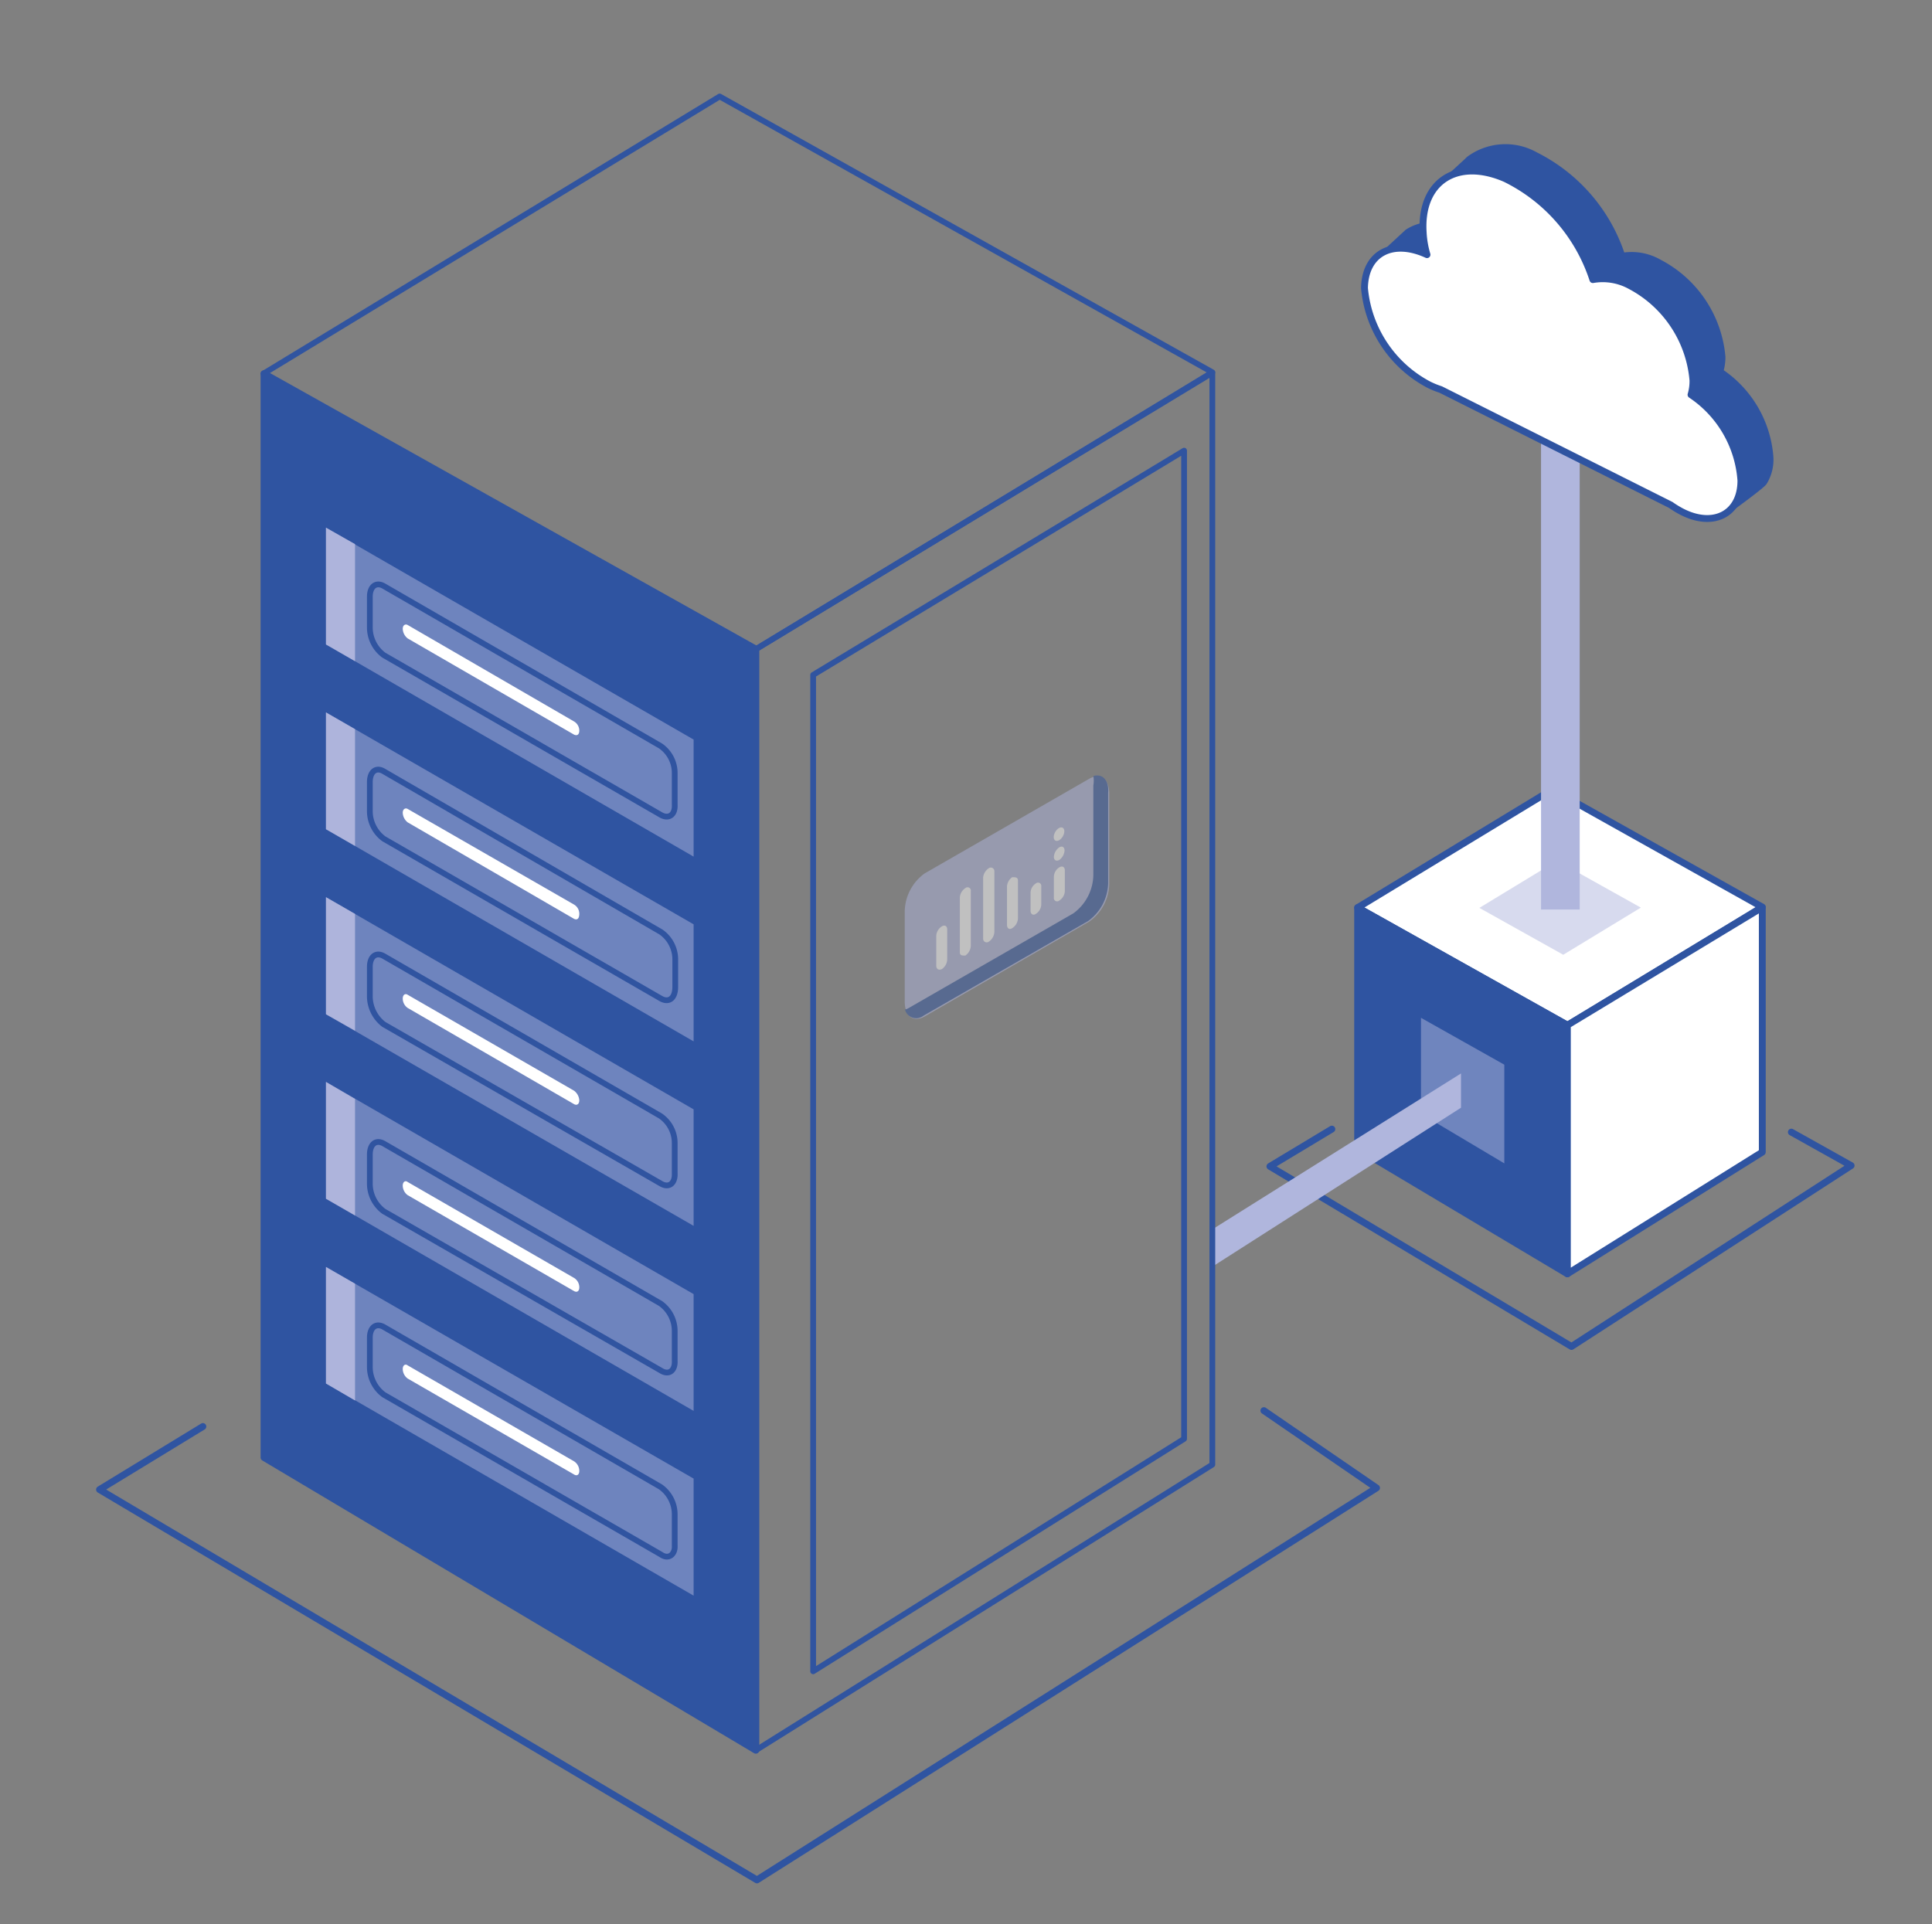 <?xml version="1.0" encoding="UTF-8"?> <svg xmlns="http://www.w3.org/2000/svg" id="Слой_2" data-name="Слой 2" viewBox="0 0 70.47 70.2"><rect x="0" y="0" width="70.47" height="70.2" fill="#808080" stroke="none"/><defs><style>.cls-1,.cls-7{fill:none;}.cls-1,.cls-2,.cls-3{stroke:#2f54a1;stroke-width:0.25px;}.cls-1,.cls-2,.cls-3,.cls-7{stroke-linecap:round;stroke-linejoin:round;}.cls-2,.cls-9{fill:#fff;}.cls-3{fill:#2f54a1;}.cls-4,.cls-6{fill:#b0b6dd;}.cls-4,.cls-5,.cls-8{opacity:0.5;}.cls-7{stroke:#3054a0;stroke-width:0.21px;}.cls-10,.cls-8{fill:#aeb4dc;}.cls-8{isolation:isolate;}.cls-11{fill:#3054a0;}</style></defs><polyline class="cls-1" points="48.58 41.19 46.32 42.55 57.32 49.12 67.52 42.52 65.34 41.3"></polyline><polygon class="cls-2" points="49.52 33.11 57.18 37.4 64.28 33.09 56.62 28.8 49.52 33.11"></polygon><polygon class="cls-3" points="49.52 33.11 49.52 41.91 57.17 46.47 57.17 37.4 49.52 33.11"></polygon><polygon class="cls-2" points="64.28 33.1 64.28 42.03 57.17 46.47 57.17 37.4 64.28 33.1"></polygon><polygon class="cls-4" points="51.83 37.13 51.83 40.63 54.87 42.44 54.87 38.84 51.83 37.13"></polygon><g class="cls-5"><polygon class="cls-6" points="53.96 33.12 57.02 34.83 59.85 33.11 56.79 31.4 53.96 33.12"></polygon></g><rect class="cls-6" x="56.21" y="13.47" width="1.41" height="19.71"></rect><path class="cls-3" d="M64.56,16.68a4.1,4.1,0,0,0-1.83-3.12,1.8,1.8,0,0,0,.08-.54,4.29,4.29,0,0,0-2.29-3.43,2,2,0,0,0-1.36-.24A6.27,6.27,0,0,0,56,5.67a2.22,2.22,0,0,0-2.34.1h0a.69.69,0,0,0-.13.11l-1,.92L53,7a3.27,3.27,0,0,0,0,.64,4.91,4.91,0,0,0,.14.84,1.66,1.66,0,0,0-1.79,0h0l-1.08,1,.62.31a4.42,4.42,0,0,0,2.33,3.37,2.2,2.2,0,0,0,.43.18L62,17.58l.16.1.76,1s1.29-.93,1.41-1.09h0A1.56,1.56,0,0,0,64.56,16.68Z"></path><path class="cls-2" d="M52.05,9.29a3.43,3.43,0,0,1-.14-.83c-.11-1.84,1.24-2.71,3-1.94a6.26,6.26,0,0,1,3.19,3.68,2.09,2.09,0,0,1,1.37.23,4.31,4.31,0,0,1,2.28,3.44,1.74,1.74,0,0,1-.07.53,4.11,4.11,0,0,1,1.82,3.13c0,1.22-1,1.73-2.15,1.14a3.45,3.45,0,0,1-.41-.25l-8.39-4.21a3.14,3.14,0,0,1-.44-.18,4.43,4.43,0,0,1-2.34-3.52C49.79,9.24,50.79,8.71,52.05,9.29Z"></path><polygon class="cls-6" points="53.29 39.16 44.28 44.81 44.28 46.17 53.29 40.41 53.29 39.16"></polygon><polygon class="cls-7" points="9.61 13.63 27.58 23.68 44.22 13.58 26.25 3.52 9.61 13.63"></polygon><polygon class="cls-3" points="9.63 13.63 9.63 53.17 27.57 63.85 27.57 23.68 9.63 13.63"></polygon><polygon class="cls-8" points="25.3 26.98 11.89 19.25 11.89 23.51 25.3 31.25 25.3 26.98"></polygon><polygon class="cls-8" points="25.3 33.72 11.89 25.99 11.89 30.25 25.3 37.99 25.3 33.72"></polygon><polygon class="cls-8" points="25.3 40.47 11.89 32.73 11.89 37 25.3 44.72 25.3 40.47"></polygon><polygon class="cls-8" points="25.3 47.21 11.89 39.47 11.89 43.73 25.3 51.47 25.3 47.21"></polygon><polygon class="cls-8" points="25.3 53.94 11.89 46.22 11.89 50.47 25.3 58.21 25.3 53.94"></polygon><path class="cls-7" d="M24.11,29.73,14,23.9a1.26,1.26,0,0,1-.51-1V21.77c0-.38.23-.55.51-.39l10.09,5.83a1.2,1.2,0,0,1,.52,1v1.15C24.63,29.72,24.4,29.89,24.11,29.73Z"></path><path class="cls-7" d="M24.11,36.43,14,30.6a1.26,1.26,0,0,1-.51-1V28.53c0-.38.23-.56.51-.39L24.11,34a1.22,1.22,0,0,1,.52,1V36C24.63,36.42,24.4,36.59,24.11,36.43Z"></path><path class="cls-9" d="M20.94,33.52,14.87,30a.47.47,0,0,1-.18-.35h0c0-.13.09-.19.18-.14L20.94,33a.39.39,0,0,1,.19.33h0C21.13,33.52,21.05,33.57,20.94,33.52Z"></path><path class="cls-7" d="M24.11,43.18,14,37.37a1.3,1.3,0,0,1-.51-1v-1.1c0-.38.23-.55.51-.39l10.09,5.83a1.2,1.2,0,0,1,.52,1v1.09C24.63,43.17,24.4,43.35,24.11,43.18Z"></path><path class="cls-9" d="M20.94,40.28l-6.07-3.51a.42.42,0,0,1-.18-.34h0c0-.14.09-.2.18-.14l6.07,3.5a.48.48,0,0,1,.19.35h0C21.13,40.27,21.05,40.34,20.94,40.28Z"></path><path class="cls-7" d="M24.11,50,14,44.19a1.26,1.26,0,0,1-.51-1V42.12c0-.39.23-.56.51-.4l10.09,5.83a1.23,1.23,0,0,1,.52,1v1.09C24.63,50,24.4,50.18,24.11,50Z"></path><path class="cls-9" d="M20.94,47.1l-6.07-3.5a.44.44,0,0,1-.18-.35h0c0-.13.09-.2.18-.13l6.07,3.5a.4.4,0,0,1,.19.34h0C21.13,47.1,21.05,47.16,20.94,47.1Z"></path><path class="cls-7" d="M24.11,56.71,14,50.88a1.26,1.26,0,0,1-.51-1V48.8c0-.38.23-.55.51-.39l10.09,5.83a1.23,1.23,0,0,1,.52,1v1.15C24.63,56.69,24.4,56.91,24.11,56.71Z"></path><path class="cls-9" d="M20.94,53.79l-6.07-3.5a.44.44,0,0,1-.18-.35h0c0-.13.09-.2.18-.13l6.07,3.5a.42.42,0,0,1,.19.35h0C21.13,53.79,21.05,53.86,20.94,53.79Z"></path><polygon class="cls-10" points="11.89 19.25 12.95 19.85 12.95 24.12 11.89 23.51 11.89 19.25"></polygon><polygon class="cls-10" points="11.89 25.99 12.95 26.6 12.95 30.86 11.89 30.25 11.89 25.99"></polygon><polygon class="cls-10" points="11.89 32.73 12.95 33.34 12.95 37.6 11.89 37 11.89 32.73"></polygon><polygon class="cls-10" points="11.89 39.47 12.95 40.09 12.95 44.34 11.89 43.73 11.89 39.47"></polygon><polygon class="cls-10" points="11.89 46.22 12.95 46.83 12.95 51.09 11.89 50.47 11.89 46.22"></polygon><g class="cls-5"><path class="cls-10" d="M39.73,33.62l-6,3.46c-.41.23-.73,0-.73-.55V33.25a1.75,1.75,0,0,1,.73-1.39l6-3.45c.4-.23.73,0,.73.55v3.28A1.72,1.72,0,0,1,39.73,33.62Z"></path><path class="cls-11" d="M39.88,28.31a1,1,0,0,1,0,.34v3.27a1.77,1.77,0,0,1-.73,1.4l-6,3.45a.59.59,0,0,1-.14.06.42.42,0,0,0,.52.3.48.48,0,0,0,.16-.08l6-3.45a1.75,1.75,0,0,0,.73-1.39V28.93C40.46,28.46,40.21,28.21,39.88,28.31Z"></path><path class="cls-9" d="M38.64,31.64c.12-.07.2,0,.2.11v.75a.42.42,0,0,1-.2.35.12.12,0,0,1-.2-.11V32A.42.42,0,0,1,38.64,31.64Z"></path><path class="cls-9" d="M37.78,32.23a.12.12,0,0,1,.2.11V33a.42.42,0,0,1-.2.34c-.1.07-.19,0-.19-.11v-.66A.41.41,0,0,1,37.78,32.23Z"></path><path class="cls-9" d="M36.92,32c.11,0,.21,0,.21.12v1.39a.45.45,0,0,1-.21.35c-.11.07-.19,0-.19-.12V32.33A.45.45,0,0,1,36.92,32Z"></path><path class="cls-9" d="M36.07,31.67a.13.13,0,0,1,.2.12V34a.46.46,0,0,1-.2.35.13.13,0,0,1-.21-.11V32A.47.47,0,0,1,36.07,31.67Z"></path><path class="cls-9" d="M35.21,32.4a.12.12,0,0,1,.2.11v2a.46.46,0,0,1-.2.35c-.11,0-.2,0-.2-.12v-2A.44.44,0,0,1,35.21,32.4Z"></path><path class="cls-9" d="M34.36,33.79c.11-.06.19,0,.19.12V35a.45.45,0,0,1-.19.35c-.12.06-.21,0-.21-.12V34.14A.44.44,0,0,1,34.36,33.79Z"></path><path class="cls-9" d="M38.44,31.26c0,.12.09.17.2.11a.47.47,0,0,0,.19-.34c0-.13-.09-.18-.19-.12A.46.46,0,0,0,38.44,31.26Z"></path><ellipse class="cls-9" cx="38.63" cy="30.43" rx="0.27" ry="0.16" transform="translate(-7.04 48.67) rotate(-60)"></ellipse></g><polygon class="cls-7" points="44.22 13.6 44.22 53.43 27.57 63.85 27.57 23.68 44.22 13.6"></polygon><polyline class="cls-1" points="7.4 52.04 3.63 54.34 27.61 68.58 50.21 54.28 46.1 51.46"></polyline><polygon class="cls-7" points="43.19 16.44 43.19 52.49 29.66 60.97 29.66 24.62 43.19 16.44"></polygon><path class="cls-9" d="M20.94,26.8l-6.07-3.51a.47.47,0,0,1-.18-.35h0c0-.13.09-.19.18-.14l6.07,3.52a.39.39,0,0,1,.19.33h0C21.13,26.8,21.05,26.85,20.94,26.8Z"></path></svg> 